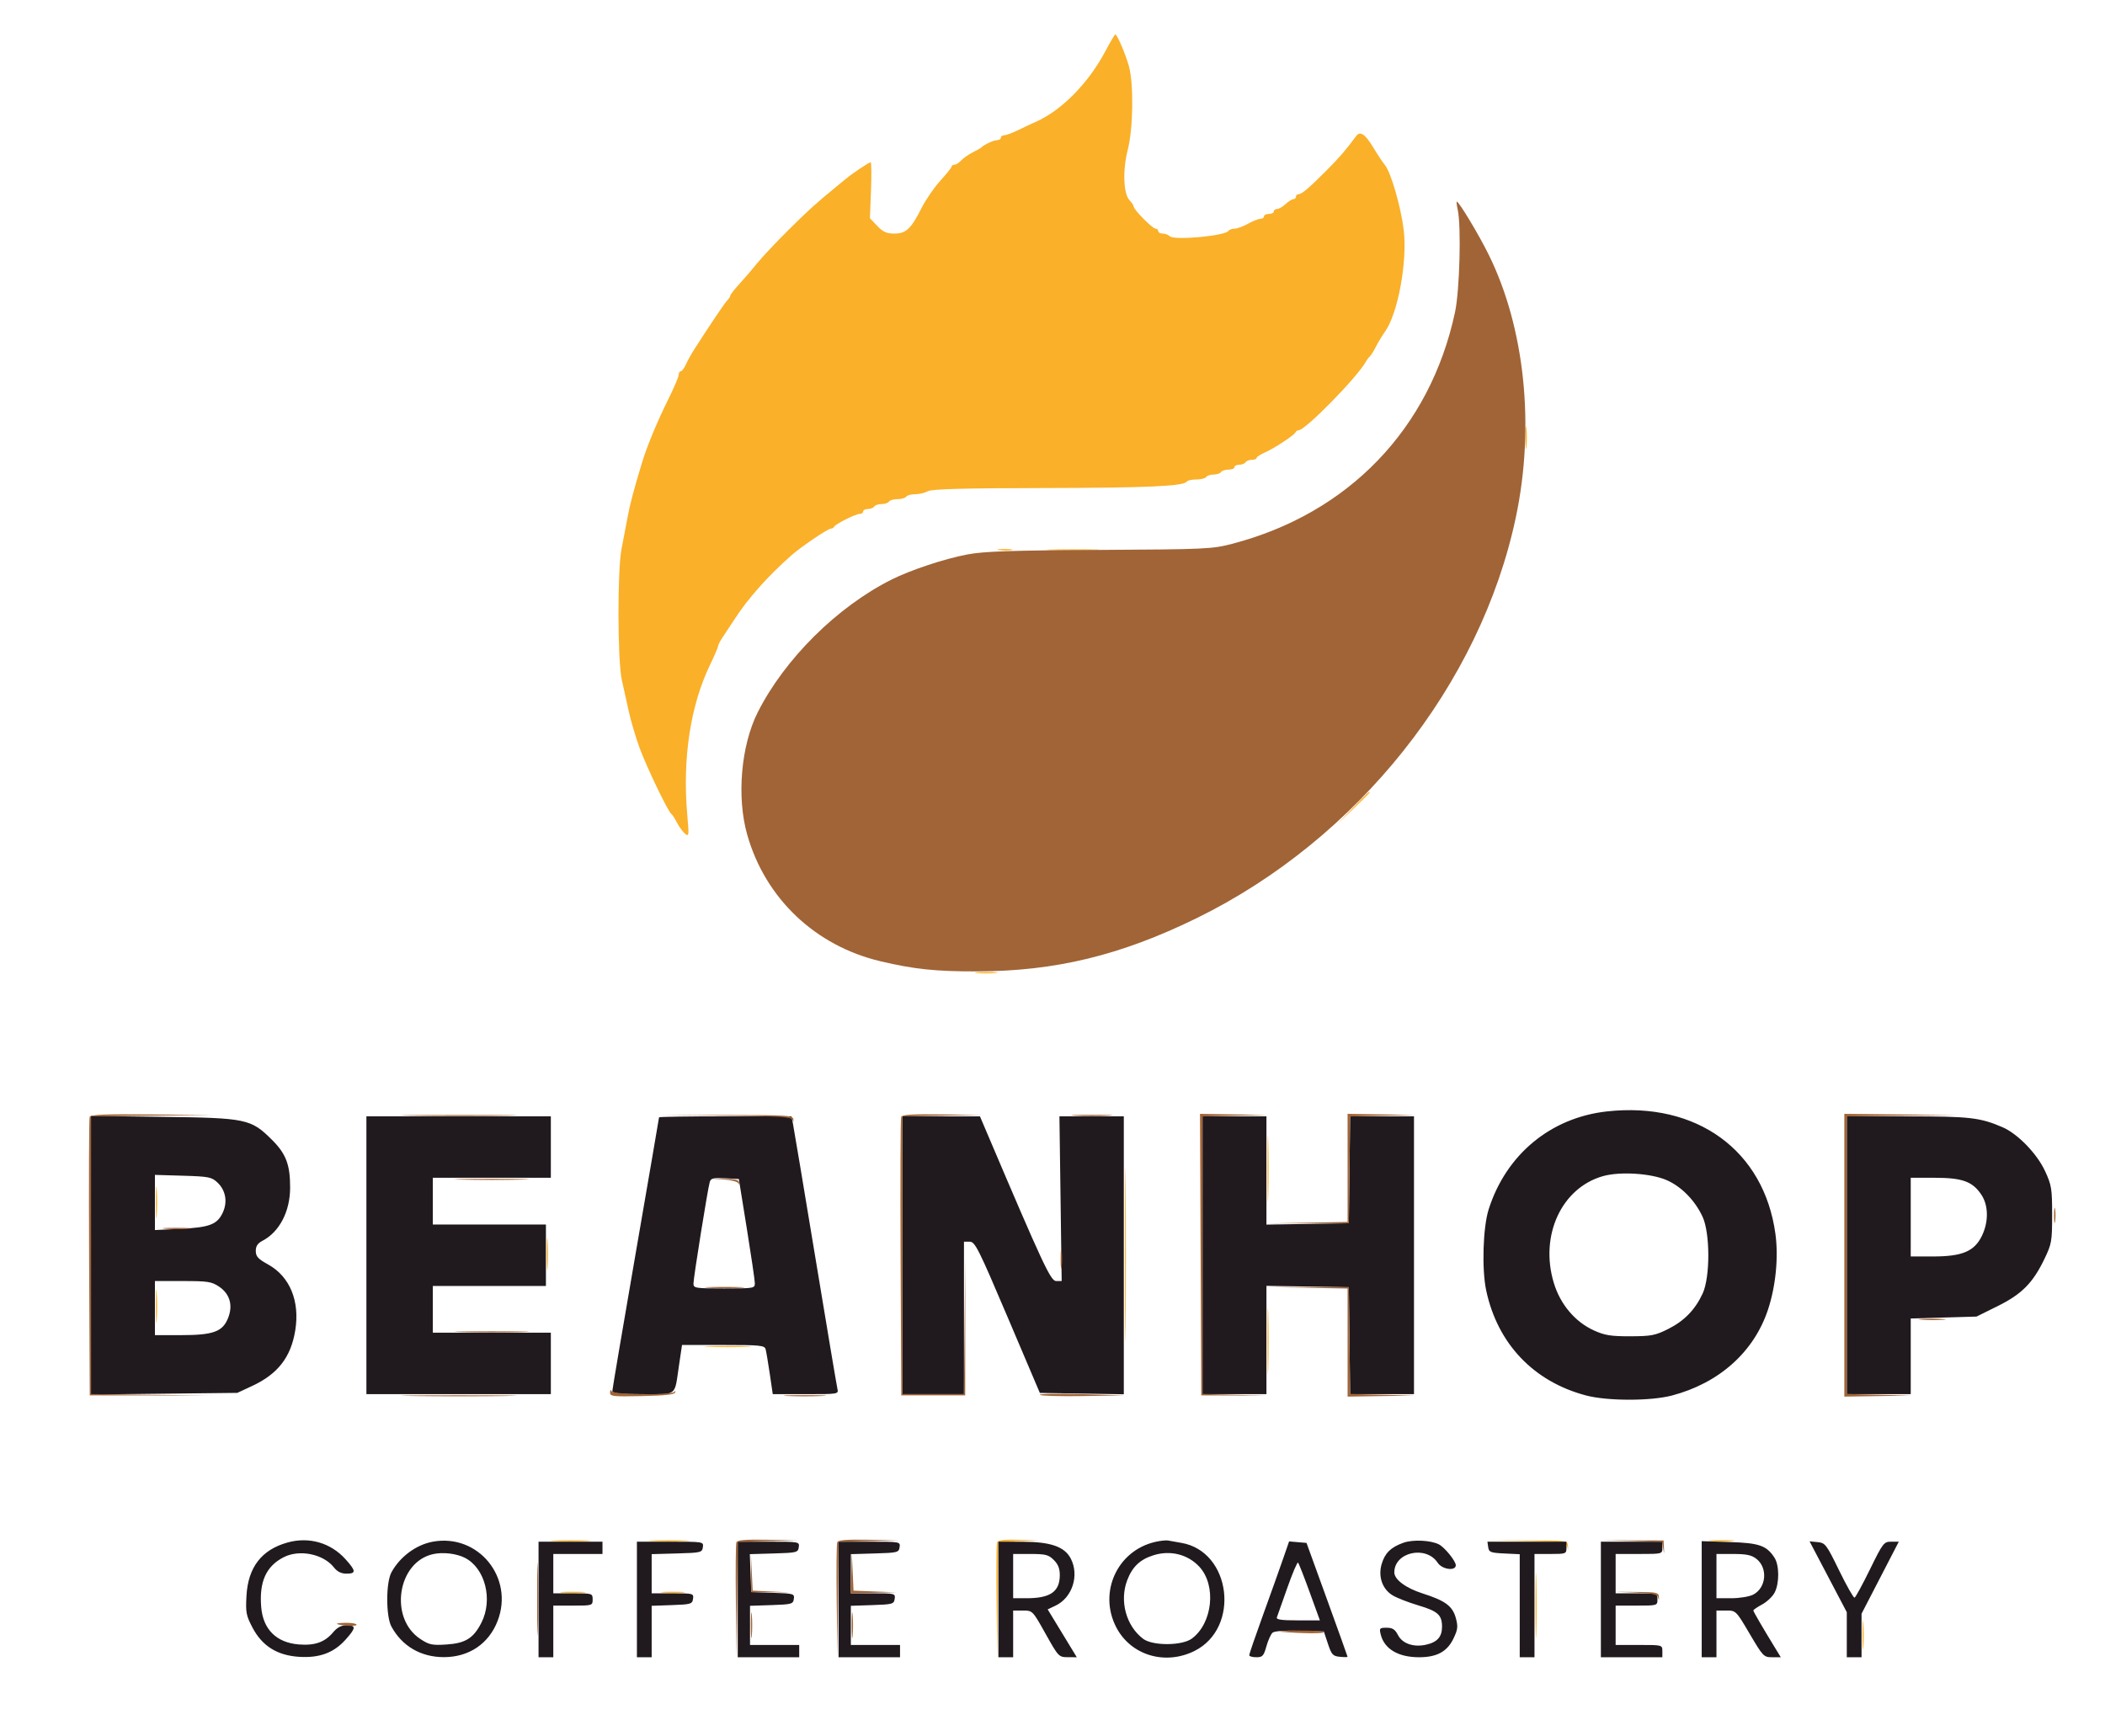 <svg xmlns="http://www.w3.org/2000/svg" width="856" height="706" viewBox="0 0 856 706" version="1.1"><path d="M 449.543 20.750 C 442.617 33.861, 431.499 45.114, 421 49.639 C 419.625 50.231, 416.545 51.680, 414.155 52.858 C 411.766 54.036, 409.179 55, 408.405 55 C 407.632 55, 407 55.450, 407 56 C 407 56.550, 406.319 57, 405.486 57 C 404.097 57, 400.190 58.808, 399 60.002 C 398.725 60.277, 397.150 61.174, 395.500 61.995 C 393.850 62.815, 391.772 64.277, 390.883 65.243 C 389.993 66.209, 388.756 67, 388.133 67 C 387.510 67, 386.985 67.338, 386.967 67.750 C 386.948 68.162, 384.883 70.750, 382.378 73.500 C 379.872 76.250, 376.463 81.200, 374.803 84.500 C 370.483 93.083, 368.453 95, 363.684 95 C 360.546 95, 359.093 94.348, 356.737 91.882 L 353.757 88.764 354.193 77.382 C 354.433 71.122, 354.367 66, 354.046 66 C 353.364 66, 346.566 70.555, 343.767 72.887 C 342.703 73.774, 341.006 75.175, 339.997 76 C 331.983 82.551, 328.592 85.621, 320.610 93.553 C 315.600 98.532, 309.925 104.561, 308 106.950 C 306.075 109.339, 302.813 113.140, 300.750 115.397 C 298.688 117.653, 297 119.805, 297 120.178 C 297 120.552, 296.431 121.452, 295.735 122.179 C 294.607 123.358, 288.608 132.257, 282.375 142 C 281.143 143.925, 279.583 146.738, 278.907 148.250 C 278.232 149.762, 277.301 151, 276.839 151 C 276.378 151, 276 151.641, 276 152.425 C 276 153.209, 274.029 157.822, 271.620 162.675 C 267.231 171.520, 263.115 181.450, 261.124 188 C 257.676 199.345, 256.136 205.188, 255.130 210.750 C 254.509 214.188, 253.438 219.813, 252.750 223.250 C 251.041 231.796, 251.114 268.571, 252.856 276.500 C 253.580 279.800, 254.874 285.650, 255.731 289.500 C 256.587 293.350, 258.543 299.937, 260.077 304.137 C 262.919 311.919, 271.653 330.093, 272.986 331 C 273.390 331.275, 274.429 332.883, 275.295 334.573 C 276.160 336.263, 277.635 338.282, 278.572 339.060 C 280.165 340.382, 280.224 339.888, 279.484 331.487 C 277.451 308.407, 280.754 286.824, 288.881 270.073 C 290.597 266.538, 292 263.257, 292 262.782 C 292 262.307, 292.830 260.700, 293.844 259.210 C 294.858 257.719, 296.995 254.475, 298.594 252 C 304.140 243.412, 312.068 234.489, 321.832 225.845 C 325.808 222.325, 336.634 215, 337.862 215 C 338.396 215, 338.983 214.662, 339.167 214.250 C 339.647 213.170, 347.929 209, 349.595 209 C 350.368 209, 351 208.550, 351 208 C 351 207.450, 351.873 207, 352.941 207 C 354.009 207, 355.160 206.550, 355.500 206 C 355.840 205.450, 357.190 205, 358.500 205 C 359.810 205, 361.160 204.550, 361.500 204 C 361.840 203.450, 363.415 203, 365 203 C 366.585 203, 368.160 202.550, 368.500 202 C 368.840 201.450, 370.471 201, 372.125 201 C 373.778 201, 376.114 200.453, 377.316 199.785 C 378.931 198.887, 391.089 198.548, 424 198.486 C 466.577 198.405, 481.425 197.740, 482.586 195.861 C 482.879 195.387, 484.640 195, 486.500 195 C 488.360 195, 490.160 194.550, 490.500 194 C 490.840 193.450, 492.190 193, 493.500 193 C 494.810 193, 496.160 192.550, 496.500 192 C 496.840 191.450, 498.216 191, 499.559 191 C 500.902 191, 502 190.550, 502 190 C 502 189.450, 502.873 189, 503.941 189 C 505.009 189, 506.160 188.550, 506.500 188 C 506.840 187.450, 507.991 187, 509.059 187 C 510.127 187, 511 186.660, 511 186.244 C 511 185.828, 512.462 184.855, 514.250 184.081 C 518.052 182.435, 526.350 176.979, 526.833 175.808 C 527.017 175.364, 527.574 175, 528.072 175 C 530.776 175, 551.810 153.561, 555.415 147.131 C 555.918 146.234, 556.642 145.275, 557.025 145 C 557.408 144.725, 558.528 142.925, 559.515 141 C 560.502 139.075, 562.131 136.375, 563.134 135 C 568.428 127.745, 572.382 106.386, 570.818 93.500 C 569.681 84.139, 565.600 70.035, 563.186 67.127 C 562.259 66.010, 560.150 62.837, 558.500 60.077 C 555.218 54.587, 553.109 53.137, 551.526 55.283 C 547.263 61.066, 544.730 64.006, 539.390 69.366 C 532.200 76.585, 529.342 79, 527.989 79 C 527.445 79, 527 79.450, 527 80 C 527 80.550, 526.531 81, 525.958 81 C 525.385 81, 523.950 81.900, 522.770 83 C 521.589 84.100, 520.033 85, 519.311 85 C 518.590 85, 518 85.450, 518 86 C 518 86.550, 517.100 87, 516 87 C 514.900 87, 514 87.450, 514 88 C 514 88.550, 513.339 89, 512.530 89 C 511.722 89, 509.458 89.900, 507.500 91 C 505.542 92.100, 503.079 93, 502.029 93 C 500.978 93, 499.871 93.400, 499.568 93.890 C 498.301 95.940, 477.455 97.855, 475.683 96.083 C 475.087 95.487, 473.790 95, 472.800 95 C 471.810 95, 471 94.550, 471 94 C 471 93.450, 470.515 93, 469.922 93 C 468.672 93, 461 85.251, 461 83.990 C 461 83.524, 460.281 82.424, 459.403 81.546 C 456.817 78.960, 456.452 69.306, 458.620 60.843 C 460.805 52.310, 461.062 34.233, 459.100 27 C 457.809 22.238, 454.292 14, 453.549 14 C 453.307 14, 451.504 17.038, 449.543 20.750 M 620.336 178 C 620.336 182.125, 620.513 183.813, 620.728 181.750 C 620.944 179.688, 620.944 176.313, 620.728 174.250 C 620.513 172.188, 620.336 173.875, 620.336 178 M 406.264 223.718 C 407.784 223.947, 410.034 223.941, 411.264 223.704 C 412.494 223.467, 411.250 223.279, 408.500 223.286 C 405.750 223.294, 404.744 223.488, 406.264 223.718 M 427.199 223.744 C 431.984 223.927, 440.084 223.928, 445.199 223.746 C 450.315 223.564, 446.400 223.414, 436.500 223.413 C 426.600 223.412, 422.415 223.561, 427.199 223.744 M 549.971 328.750 L 543.500 335.500 550.250 329.029 C 553.962 325.470, 557 322.432, 557 322.279 C 557 321.543, 555.982 322.480, 549.971 328.750 M 397.250 395.728 C 399.313 395.944, 402.688 395.944, 404.750 395.728 C 406.813 395.513, 405.125 395.336, 401 395.336 C 396.875 395.336, 395.188 395.513, 397.250 395.728 M 457.468 510.500 C 457.468 541.850, 457.595 554.530, 457.750 538.679 C 457.904 522.827, 457.904 497.177, 457.749 481.679 C 457.594 466.180, 457.468 479.150, 457.468 510.500 M 515.426 475.500 C 515.427 487.600, 515.571 492.413, 515.747 486.195 C 515.923 479.977, 515.922 470.077, 515.746 464.195 C 515.569 458.313, 515.425 463.400, 515.426 475.500 M 63.370 489 C 63.370 494.775, 63.535 497.137, 63.737 494.250 C 63.939 491.363, 63.939 486.637, 63.737 483.750 C 63.535 480.863, 63.370 483.225, 63.370 489 M 222.370 510 C 222.370 515.775, 222.535 518.138, 222.737 515.250 C 222.939 512.362, 222.939 507.637, 222.737 504.750 C 222.535 501.863, 222.370 504.225, 222.370 510 M 63.374 531.500 C 63.376 537.550, 63.541 539.896, 63.740 536.713 C 63.939 533.531, 63.937 528.581, 63.736 525.713 C 63.535 522.846, 63.372 525.450, 63.374 531.500 M 515.426 545.500 C 515.427 557.600, 515.571 562.413, 515.747 556.195 C 515.923 549.977, 515.922 540.077, 515.746 534.195 C 515.569 528.313, 515.425 533.400, 515.426 545.500 M 288.250 547.743 C 292.512 547.931, 299.488 547.931, 303.750 547.743 C 308.012 547.556, 304.525 547.402, 296 547.402 C 287.475 547.402, 283.988 547.556, 288.250 547.743 M 225.250 626.742 C 228.963 626.934, 235.037 626.934, 238.750 626.742 C 242.463 626.549, 239.425 626.392, 232 626.392 C 224.575 626.392, 221.537 626.549, 225.250 626.742 M 265.250 626.742 C 268.962 626.934, 275.038 626.934, 278.750 626.742 C 282.462 626.549, 279.425 626.392, 272 626.392 C 264.575 626.392, 261.538 626.549, 265.250 626.742 M 405.449 627.272 C 405.181 627.971, 405.091 638.884, 405.250 651.522 L 405.539 674.500 405.770 650.790 L 406 627.081 414.250 626.744 L 422.500 626.407 414.219 626.204 C 408.286 626.058, 405.799 626.361, 405.449 627.272 M 620.684 626.735 C 635.892 627.030, 636.894 627.169, 637.317 629.040 C 637.681 630.653, 637.741 630.601, 637.633 628.765 C 637.501 626.510, 637.426 626.500, 621 626.460 L 604.500 626.421 620.684 626.735 M 695.750 626.732 C 698.087 626.943, 701.913 626.943, 704.250 626.732 C 706.587 626.522, 704.675 626.349, 700 626.349 C 695.325 626.349, 693.413 626.522, 695.750 626.732 M 624.425 653 C 624.425 664.825, 624.569 669.663, 624.746 663.750 C 624.923 657.837, 624.923 648.163, 624.746 642.250 C 624.569 636.337, 624.425 641.175, 624.425 653 M 228.750 647.732 C 231.088 647.943, 234.912 647.943, 237.250 647.732 C 239.588 647.522, 237.675 647.349, 233 647.349 C 228.325 647.349, 226.412 647.522, 228.750 647.732 M 269.776 647.733 C 272.128 647.945, 275.728 647.942, 277.776 647.727 C 279.824 647.512, 277.900 647.339, 273.500 647.343 C 269.100 647.346, 267.424 647.522, 269.776 647.733 M 757.360 665 C 757.360 670.225, 757.529 672.362, 757.735 669.750 C 757.941 667.138, 757.941 662.862, 757.735 660.250 C 757.529 657.638, 757.360 659.775, 757.360 665" stroke="none" fill="#fab029" fill-rule="evenodd"/><path d="M 653.500 452.007 C 630.585 454.530, 612.471 469.520, 605.367 491.840 C 603.037 499.161, 602.520 516.169, 604.364 524.828 C 608.981 546.503, 623.654 561.926, 645 567.539 C 653.710 569.829, 671.271 569.837, 679.915 567.554 C 699.092 562.489, 713.223 549.864, 718.936 532.690 C 722.113 523.139, 723.275 511.313, 721.972 501.795 C 717.328 467.874, 689.984 447.992, 653.500 452.007 M 37 510.488 L 37 567.134 66.750 566.806 L 96.500 566.478 102.500 563.687 C 113.009 558.799, 118.312 551.963, 120.072 541.035 C 121.989 529.127, 117.854 519.124, 108.992 514.237 C 104.936 512.001, 104.026 511.002, 104.014 508.776 C 104.004 506.809, 104.765 505.653, 106.750 504.621 C 113.604 501.055, 117.945 492.741, 117.978 483.116 C 118.010 473.681, 116.333 469.260, 110.534 463.500 C 102.029 455.053, 100.206 454.671, 66.250 454.225 L 37 453.842 37 510.488 M 149 510.500 L 149 567 186.500 567 L 224 567 224 554.500 L 224 542 200 542 L 176 542 176 532.500 L 176 523 199 523 L 222 523 222 510.500 L 222 498 199 498 L 176 498 176 488.500 L 176 479 200 479 L 224 479 224 466.500 L 224 454 186.500 454 L 149 454 149 510.500 M 268 454.417 C 268 454.647, 263.728 479.509, 258.506 509.667 C 253.284 539.825, 249.009 565.063, 249.006 565.750 C 249.001 566.683, 252.150 567, 261.433 567 C 275.678 567, 274.200 568.183, 276.121 555.250 L 277.346 547 294.106 547 C 309.218 547, 310.912 547.172, 311.343 548.750 C 311.606 549.712, 312.367 554.212, 313.033 558.750 L 314.244 567 327.641 567 C 341.021 567, 341.037 566.997, 340.521 564.750 C 340.236 563.513, 336.172 539.325, 331.490 511 C 326.807 482.675, 322.721 458.262, 322.409 456.750 L 321.841 454 294.921 454 C 280.114 454, 268 454.188, 268 454.417 M 367 510.500 L 367 567 379.500 567 L 392 567 392 536 L 392 505 394.355 505 C 396.493 505, 397.910 507.824, 409.781 535.750 L 422.853 566.500 439.927 566.774 L 457 567.047 457 510.524 L 457 454 443.910 454 L 430.820 454 431.276 487.500 L 431.732 521 429.493 521 C 427.255 521, 424.234 514.525, 401.154 460.261 L 398.500 454.022 382.750 454.011 L 367 454 367 510.500 M 489 510.500 L 489 567 502 567 L 515 567 515 544.976 L 515 522.952 531.750 523.226 L 548.500 523.500 548.770 545.250 L 549.039 567 562.020 567 L 575 567 575 510.500 L 575 454 562.020 454 L 549.039 454 548.770 475.750 L 548.500 497.500 531.750 497.774 L 515 498.048 515 476.024 L 515 454 502 454 L 489 454 489 510.500 M 751 510.500 L 751 567 764 567 L 777 567 777 551.616 L 777 536.232 790.376 535.841 L 803.752 535.450 812.313 531.208 C 822.180 526.318, 826.659 521.805, 831.374 512 C 834.317 505.880, 834.500 504.828, 834.500 494 C 834.500 483.444, 834.264 481.989, 831.626 476.278 C 828.369 469.227, 820.510 461.107, 814.383 458.461 C 805.207 454.500, 801.072 454.024, 775.750 454.012 L 751 454 751 510.500 M 651.881 478.322 C 634.981 483.087, 626.022 502.546, 631.868 521.792 C 634.523 530.532, 640.546 537.648, 648.221 541.110 C 652.613 543.093, 655.096 543.488, 663 543.463 C 671.461 543.437, 673.136 543.116, 678.318 540.521 C 684.912 537.220, 689.325 532.684, 692.394 526.051 C 695.467 519.410, 695.449 501.552, 692.363 494.878 C 689.280 488.211, 683.762 482.579, 677.742 479.953 C 671.364 477.172, 658.775 476.378, 651.881 478.322 M 63 489.045 L 63 500.262 73.250 499.769 C 85.158 499.196, 88.289 498.018, 90.545 493.264 C 92.634 488.861, 91.813 484.113, 88.407 480.910 C 86.062 478.705, 84.874 478.471, 74.422 478.164 L 63 477.828 63 489.045 M 288.624 480.703 C 287.822 483.365, 282 519.658, 282 521.994 C 282 523.895, 282.654 524, 294.500 524 C 306.812 524, 306.999 523.966, 306.947 521.750 C 306.917 520.513, 305.443 510.500, 303.670 499.500 L 300.446 479.500 294.805 479.203 C 290.089 478.954, 289.076 479.200, 288.624 480.703 M 777 495 L 777 511 786.184 511 C 797.952 511, 802.901 508.902, 805.940 502.624 C 808.720 496.881, 808.637 490.249, 805.730 485.898 C 802.121 480.496, 798.014 479.003, 786.750 479.002 L 777 479 777 495 M 63 532 L 63 543 73.532 543 C 86.576 543, 90.411 541.654, 92.652 536.290 C 94.850 531.029, 93.552 526.274, 89.102 523.284 C 86.060 521.239, 84.516 521, 74.352 521 L 63 521 63 532 M 116.939 627.327 C 106.386 630.261, 100.877 637.406, 100.229 649 C 99.850 655.776, 100.089 657.029, 102.699 661.985 C 106.632 669.451, 112.728 673.261, 121.649 673.829 C 129.864 674.352, 135.659 672.226, 140.436 666.939 C 144.797 662.112, 144.891 661, 140.935 661 C 138.789 661, 137.147 661.860, 135.456 663.870 C 132.071 667.893, 127.981 669.329, 121.453 668.788 C 112.373 668.035, 106.967 662.642, 106.216 653.588 C 105.364 643.319, 108.188 637.023, 115.293 633.349 C 121.739 630.015, 131.477 631.977, 135.806 637.480 C 137.164 639.207, 138.765 640, 140.894 640 C 144.884 640, 144.806 638.898, 140.477 634.106 C 134.442 627.426, 125.670 624.900, 116.939 627.327 M 176 627.002 C 169.209 628.245, 162.628 633.124, 159.171 639.479 C 156.906 643.643, 156.906 657.357, 159.171 661.521 C 163.512 669.500, 171.154 673.956, 180.500 673.956 C 190.712 673.956, 198.763 668.530, 202.352 659.230 C 209.157 641.595, 194.462 623.623, 176 627.002 M 469.718 627.102 C 454.322 630.684, 446.602 647.584, 453.890 661.753 C 459.765 673.175, 473.739 677.422, 485.751 671.437 C 504.499 662.094, 500.690 630.922, 480.380 627.482 C 478.246 627.121, 475.825 626.690, 475 626.524 C 474.175 626.358, 471.798 626.618, 469.718 627.102 M 570.684 627.437 C 565.571 629.276, 563.205 631.585, 561.871 636.035 C 560.335 641.161, 562.124 646.313, 566.314 648.829 C 568.066 649.881, 572.703 651.695, 576.618 652.860 C 584.719 655.270, 586.400 656.773, 586.400 661.608 C 586.400 665.710, 584.458 667.886, 579.891 668.900 C 574.829 670.023, 570.290 668.461, 568.487 664.975 C 567.285 662.651, 566.274 662, 563.866 662 C 561.003 662, 560.832 662.196, 561.470 664.750 C 562.941 670.644, 568.599 674, 577.067 674 C 584.274 674, 588.464 671.739, 591.012 666.474 C 592.814 662.753, 592.959 661.562, 592.032 658.118 C 590.705 653.190, 587.773 651.008, 578.500 648.049 C 571.668 645.868, 567 642.395, 567 639.491 C 567 631.218, 579.915 628.363, 584.650 635.589 C 586.439 638.319, 592 639.066, 592 636.577 C 592 634.893, 587.487 629.319, 585.142 628.105 C 581.834 626.394, 574.523 626.056, 570.684 627.437 M 219 650.500 L 219 674 222 674 L 225 674 225 663.500 L 225 653 233 653 C 240.867 653, 241 652.958, 241 650.500 C 241 648.042, 240.867 648, 233 648 L 225 648 225 640 L 225 632 235 632 L 245 632 245 629.500 L 245 627 232 627 L 219 627 219 650.500 M 259 650.500 L 259 674 262 674 L 265 674 265 663.540 L 265 653.081 273.250 652.790 C 280.942 652.520, 281.522 652.348, 281.820 650.250 C 282.130 648.067, 281.885 648, 273.570 648 L 265 648 265 640.035 L 265 632.070 275.250 631.785 C 285.018 631.513, 285.515 631.394, 285.820 629.250 C 286.137 627.012, 286.070 627, 272.570 627 L 259 627 259 650.500 M 300 650.500 L 300 674 312.500 674 L 325 674 325 671.500 L 325 669 315 669 L 305 669 305 661.039 L 305 653.078 313.750 652.789 C 321.912 652.519, 322.521 652.352, 322.814 650.290 C 323.116 648.171, 322.764 648.068, 314.314 647.790 L 305.500 647.500 305.209 639.787 L 304.917 632.073 314.709 631.787 C 324.001 631.515, 324.516 631.385, 324.820 629.250 C 325.136 627.019, 325.033 627, 312.570 627 L 300 627 300 650.500 M 341 650.500 L 341 674 353.500 674 L 366 674 366 671.500 L 366 669 356 669 L 346 669 346 661.039 L 346 653.078 354.750 652.789 C 362.961 652.518, 363.520 652.361, 363.820 650.250 C 364.131 648.059, 363.903 648, 355.070 648 L 346 648 346 640.036 L 346 632.072 355.750 631.786 C 364.999 631.515, 365.516 631.384, 365.820 629.250 C 366.136 627.019, 366.033 627, 353.570 627 L 341 627 341 650.500 M 406 650.500 L 406 674 409 674 L 412 674 412 664.500 L 412 655 415.947 655 C 419.893 655, 419.897 655.004, 425.197 664.478 C 430.392 673.763, 430.575 673.957, 434.189 673.978 L 437.879 674 431.958 664.266 L 426.038 654.533 429.233 653.016 C 436.046 649.784, 438.979 640.728, 435.434 633.872 C 432.928 629.027, 427.241 627.048, 415.750 627.022 L 406 627 406 650.500 M 521.687 634.196 C 520.295 638.213, 516.646 648.431, 513.578 656.902 C 510.510 665.372, 508 672.685, 508 673.152 C 508 673.618, 509.292 674, 510.870 674 C 513.416 674, 513.882 673.495, 514.995 669.519 C 515.685 667.054, 516.822 664.563, 517.522 663.982 C 518.282 663.351, 522.737 663.041, 528.564 663.213 L 538.332 663.500 539.996 668.500 C 541.480 672.960, 542.002 673.534, 544.830 673.813 C 546.573 673.986, 547.995 673.986, 547.989 673.813 C 547.983 673.641, 544.225 663.150, 539.638 650.500 L 531.297 627.500 527.757 627.196 L 524.217 626.892 521.687 634.196 M 605.180 629.250 C 605.467 631.271, 606.136 631.530, 611.750 631.798 L 618 632.095 618 653.048 L 618 674 621 674 L 624 674 624 653 L 624 632 630.500 632 C 636.767 632, 637 631.910, 637 629.500 L 637 627 620.930 627 L 604.861 627 605.180 629.250 M 651 650.500 L 651 674 663.500 674 L 676 674 676 671.500 C 676 669.009, 675.967 669, 666.500 669 L 657 669 657 661 L 657 653 665.500 653 C 673.900 653, 674 652.971, 674 650.500 C 674 648.029, 673.900 648, 665.500 648 L 657 648 657 640 L 657 632 666.500 632 C 675.967 632, 676 631.991, 676 629.500 L 676 627 663.500 627 L 651 627 651 650.500 M 692 650.392 L 692 674 695 674 L 698 674 698 664.500 L 698 655 701.967 655 C 705.920 655, 705.956 655.036, 711.526 664.500 C 716.907 673.644, 717.249 674, 720.640 674 L 724.163 674 722.178 670.750 C 716.490 661.435, 713.005 655.444, 713.003 654.977 C 713.001 654.690, 714.610 653.588, 716.577 652.528 C 718.545 651.469, 720.832 649.291, 721.661 647.689 C 723.631 643.879, 723.584 636.540, 721.569 633.466 C 718.349 628.551, 715.389 627.527, 703.295 627.143 L 692 626.784 692 650.392 M 743.431 641.272 L 751 655.680 751 664.840 L 751 674 754 674 L 757 674 757 665.149 L 757 656.299 764.574 641.649 L 772.149 627 769.046 627 C 766.085 627, 765.688 627.518, 760.427 638.250 C 757.393 644.438, 754.574 649.619, 754.161 649.765 C 753.749 649.910, 750.939 644.960, 747.917 638.765 C 742.710 628.088, 742.251 627.483, 739.142 627.181 L 735.862 626.863 743.431 641.272 M 176.123 632.056 C 161.600 635.255, 158.139 658.108, 170.899 666.552 C 174.495 668.932, 175.693 669.189, 181.467 668.821 C 189.245 668.326, 192.521 666.298, 195.750 659.980 C 200.560 650.566, 197.275 637.693, 189.002 633.539 C 185.529 631.795, 180.130 631.173, 176.123 632.056 M 469.143 632.495 C 463.599 634.222, 460.484 637.165, 458.386 642.659 C 455.167 651.089, 457.926 661.261, 464.855 666.500 C 468.714 669.418, 480.692 669.361, 484.677 666.406 C 493.144 660.126, 494.728 644.721, 487.683 637.155 C 483.032 632.159, 475.942 630.377, 469.143 632.495 M 412 641 L 412 650 417.435 650 C 427.079 650, 430.912 647.367, 430.968 640.705 C 430.991 637.980, 430.307 636.217, 428.545 634.455 C 426.404 632.313, 425.192 632, 419.045 632 L 412 632 412 641 M 698 641 L 698 650 704.050 650 C 707.416 650, 711.360 649.348, 712.941 648.530 C 718.264 645.778, 718.987 637.708, 714.244 633.977 C 712.294 632.444, 710.190 632, 704.865 632 L 698 632 698 641 M 523.503 645.728 C 521.421 651.652, 519.508 657.063, 519.252 657.750 C 518.901 658.692, 520.999 659, 527.761 659 L 536.736 659 532.577 647.542 C 530.290 641.241, 528.164 635.831, 527.853 635.520 C 527.543 635.209, 525.585 639.803, 523.503 645.728" stroke="none" fill="#201a1f" fill-rule="evenodd"/><path d="M 592.775 85.250 C 594.265 91.931, 593.578 118.135, 591.680 127 C 581.535 174.381, 548.344 208.855, 501 221.183 C 492.917 223.288, 490.279 223.409, 447.178 223.651 C 410.880 223.855, 400.173 224.221, 393.403 225.490 C 384.149 227.224, 370.331 231.806, 362.500 235.736 C 340.410 246.824, 319.098 267.973, 308.142 289.677 C 301.323 303.186, 299.515 324.158, 303.851 339.455 C 311.195 365.362, 331.501 384.655, 358.040 390.942 C 371.708 394.180, 380.527 395.106, 397.289 395.064 C 429.123 394.984, 455.654 388.563, 486.500 373.472 C 551.953 341.451, 602.100 278.454, 616.454 210.219 C 624.230 173.252, 620.070 133.285, 605.346 103.500 C 601.304 95.323, 593.286 82, 592.408 82 C 592.211 82, 592.376 83.463, 592.775 85.250 M 36.459 454.250 C 36.196 454.938, 36.097 480.700, 36.240 511.500 L 36.500 567.500 61.500 567.526 L 86.500 567.552 61.750 567.259 L 37 566.966 37 510.500 L 37 454.035 61.750 453.749 L 86.500 453.463 61.719 453.232 C 42.642 453.053, 36.827 453.288, 36.459 454.250 M 167.816 453.749 C 178.440 453.911, 195.540 453.911, 205.816 453.748 C 216.092 453.586, 207.400 453.453, 186.500 453.454 C 165.600 453.454, 157.192 453.587, 167.816 453.749 M 294.929 453.741 C 317.850 453.989, 321.929 454.256, 322.328 455.536 C 322.647 456.561, 322.745 456.476, 322.635 455.270 C 322.485 453.625, 320.554 453.498, 295.236 453.475 L 267.999 453.451 294.929 453.741 M 366.459 454.250 C 366.196 454.938, 366.097 480.700, 366.240 511.500 L 366.500 567.500 379.500 567.500 L 392.500 567.500 392.523 539.500 L 392.547 511.500 392.258 539.250 L 391.969 567 379.484 567 L 367 567 367 510.525 L 367 454.050 383.250 453.748 L 399.500 453.447 383.219 453.223 C 370.947 453.055, 366.819 453.308, 366.459 454.250 M 437.250 453.742 C 440.962 453.934, 447.038 453.934, 450.750 453.742 C 454.462 453.549, 451.425 453.392, 444 453.392 C 436.575 453.392, 433.538 453.549, 437.250 453.742 M 488.242 510.250 L 488.500 567.500 502 567.547 L 515.500 567.594 502.250 567.268 L 489 566.942 489 510.500 L 489 454.058 502.250 453.747 L 515.500 453.437 501.742 453.218 L 487.984 453 488.242 510.250 M 548 474.976 L 548 496.952 531.499 497.263 L 514.998 497.575 531.749 497.537 L 548.500 497.500 548.769 475.779 L 549.039 454.058 562.269 453.747 L 575.500 453.437 561.750 453.218 L 548 453 548 474.976 M 750 510.500 L 750 568 763.750 567.782 L 777.500 567.563 764.250 567.253 L 751 566.942 751 510.490 L 751 454.038 773.250 453.749 L 795.500 453.460 772.750 453.230 L 750 453 750 510.500 M 187.750 479.747 C 194.488 479.920, 205.512 479.920, 212.250 479.747 C 218.988 479.574, 213.475 479.432, 200 479.432 C 186.525 479.432, 181.012 479.574, 187.750 479.747 M 294.431 479.716 C 297.462 479.928, 300.054 480.628, 300.282 481.298 C 300.508 481.959, 300.645 481.825, 300.587 481 C 300.506 479.863, 299.089 479.480, 294.735 479.418 L 288.990 479.336 294.431 479.716 M 835.286 494.500 C 835.294 497.250, 835.488 498.256, 835.718 496.736 C 835.947 495.216, 835.941 492.966, 835.704 491.736 C 835.467 490.506, 835.279 491.750, 835.286 494.500 M 67.280 499.736 C 69.909 499.943, 73.959 499.940, 76.280 499.731 C 78.601 499.521, 76.450 499.352, 71.500 499.355 C 66.550 499.358, 64.651 499.530, 67.280 499.736 M 431.320 512 C 431.320 515.575, 431.502 517.038, 431.723 515.250 C 431.945 513.462, 431.945 510.538, 431.723 508.750 C 431.502 506.962, 431.320 508.425, 431.320 512 M 288.292 523.742 C 292.027 523.935, 297.877 523.934, 301.292 523.739 C 304.706 523.545, 301.650 523.387, 294.500 523.389 C 287.350 523.390, 284.556 523.550, 288.292 523.742 M 531.499 523.737 L 548 524.048 548 546.024 L 548 568 561.750 567.782 L 575.500 567.563 562.269 567.253 L 549.039 566.942 548.769 545.221 L 548.500 523.500 531.749 523.463 L 514.998 523.425 531.499 523.737 M 781.280 536.736 C 783.909 536.943, 787.959 536.940, 790.280 536.731 C 792.601 536.521, 790.450 536.352, 785.500 536.355 C 780.550 536.358, 778.651 536.530, 781.280 536.736 M 187.750 541.747 C 194.488 541.920, 205.512 541.920, 212.250 541.747 C 218.988 541.574, 213.475 541.432, 200 541.432 C 186.525 541.432, 181.012 541.574, 187.750 541.747 M 248.079 566.279 C 248.006 567.912, 249.083 568.035, 261.168 567.779 C 270.860 567.574, 274.404 567.163, 274.593 566.225 C 274.734 565.524, 274.621 565.411, 274.342 565.975 C 273.563 567.546, 249.301 567.333, 248.662 565.750 C 248.365 565.014, 248.125 565.232, 248.079 566.279 M 422.872 567.275 C 423.300 567.701, 431.266 567.925, 440.575 567.772 L 457.500 567.495 439.798 566.997 C 430.061 566.724, 422.445 566.849, 422.872 567.275 M 167.816 567.749 C 178.440 567.911, 195.540 567.911, 205.816 567.748 C 216.092 567.586, 207.400 567.453, 186.500 567.454 C 165.600 567.454, 157.192 567.587, 167.816 567.749 M 320.206 567.741 C 323.895 567.932, 330.195 567.934, 334.206 567.743 C 338.218 567.553, 335.200 567.396, 327.500 567.395 C 319.800 567.393, 316.518 567.549, 320.206 567.741 M 299.449 627.272 C 299.181 627.971, 299.091 638.884, 299.250 651.522 L 299.539 674.500 299.770 650.781 L 300 627.062 312.250 626.747 L 324.500 626.432 312.219 626.216 C 303.043 626.055, 299.814 626.322, 299.449 627.272 M 340.449 627.272 C 340.181 627.971, 340.091 638.884, 340.250 651.522 L 340.539 674.500 340.770 650.781 L 341 627.062 353.250 626.747 L 365.500 626.432 353.219 626.216 C 344.043 626.055, 340.814 626.322, 340.449 627.272 M 663.435 626.733 L 675.873 627.059 676.331 629.779 C 676.758 632.311, 676.779 632.291, 676.645 629.500 L 676.500 626.500 663.748 626.453 L 650.997 626.407 663.435 626.733 M 218.431 650.500 C 218.432 663.700, 218.574 668.962, 218.747 662.193 C 218.921 655.424, 218.920 644.624, 218.746 638.193 C 218.572 631.762, 218.431 637.300, 218.431 650.500 M 305.432 639.747 L 305.500 647.500 313.500 647.561 L 321.500 647.621 313.791 647.271 L 306.083 646.920 305.724 639.457 L 305.365 631.993 305.432 639.747 M 346.201 639.750 L 346 648 355.250 647.794 L 364.500 647.589 355.791 647.256 L 347.083 646.923 346.743 639.212 L 346.402 631.500 346.201 639.750 M 665.185 647.722 C 672.376 648.015, 673.942 648.371, 674.284 649.788 C 674.582 651.025, 674.669 650.945, 674.598 649.500 C 674.508 647.661, 673.777 647.495, 665.500 647.434 L 656.500 647.369 665.185 647.722 M 305.349 661 C 305.349 665.675, 305.522 667.587, 305.732 665.250 C 305.943 662.913, 305.943 659.087, 305.732 656.750 C 305.522 654.413, 305.349 656.325, 305.349 661 M 346.349 661 C 346.349 665.675, 346.522 667.587, 346.732 665.250 C 346.943 662.913, 346.943 659.087, 346.732 656.750 C 346.522 654.413, 346.349 656.325, 346.349 661 M 137 660.395 C 137 660.612, 138.800 660.962, 141 661.171 C 143.200 661.381, 145 661.203, 145 660.776 C 145 660.349, 143.200 660, 141 660 C 138.800 660, 137 660.178, 137 660.395 M 521 663.645 C 529.369 664.383, 538.778 664.440, 538.349 663.750 C 538.092 663.337, 533.296 663.076, 527.691 663.168 C 522.086 663.261, 519.075 663.475, 521 663.645" stroke="none" fill="#a16436" fill-rule="evenodd"/></svg>